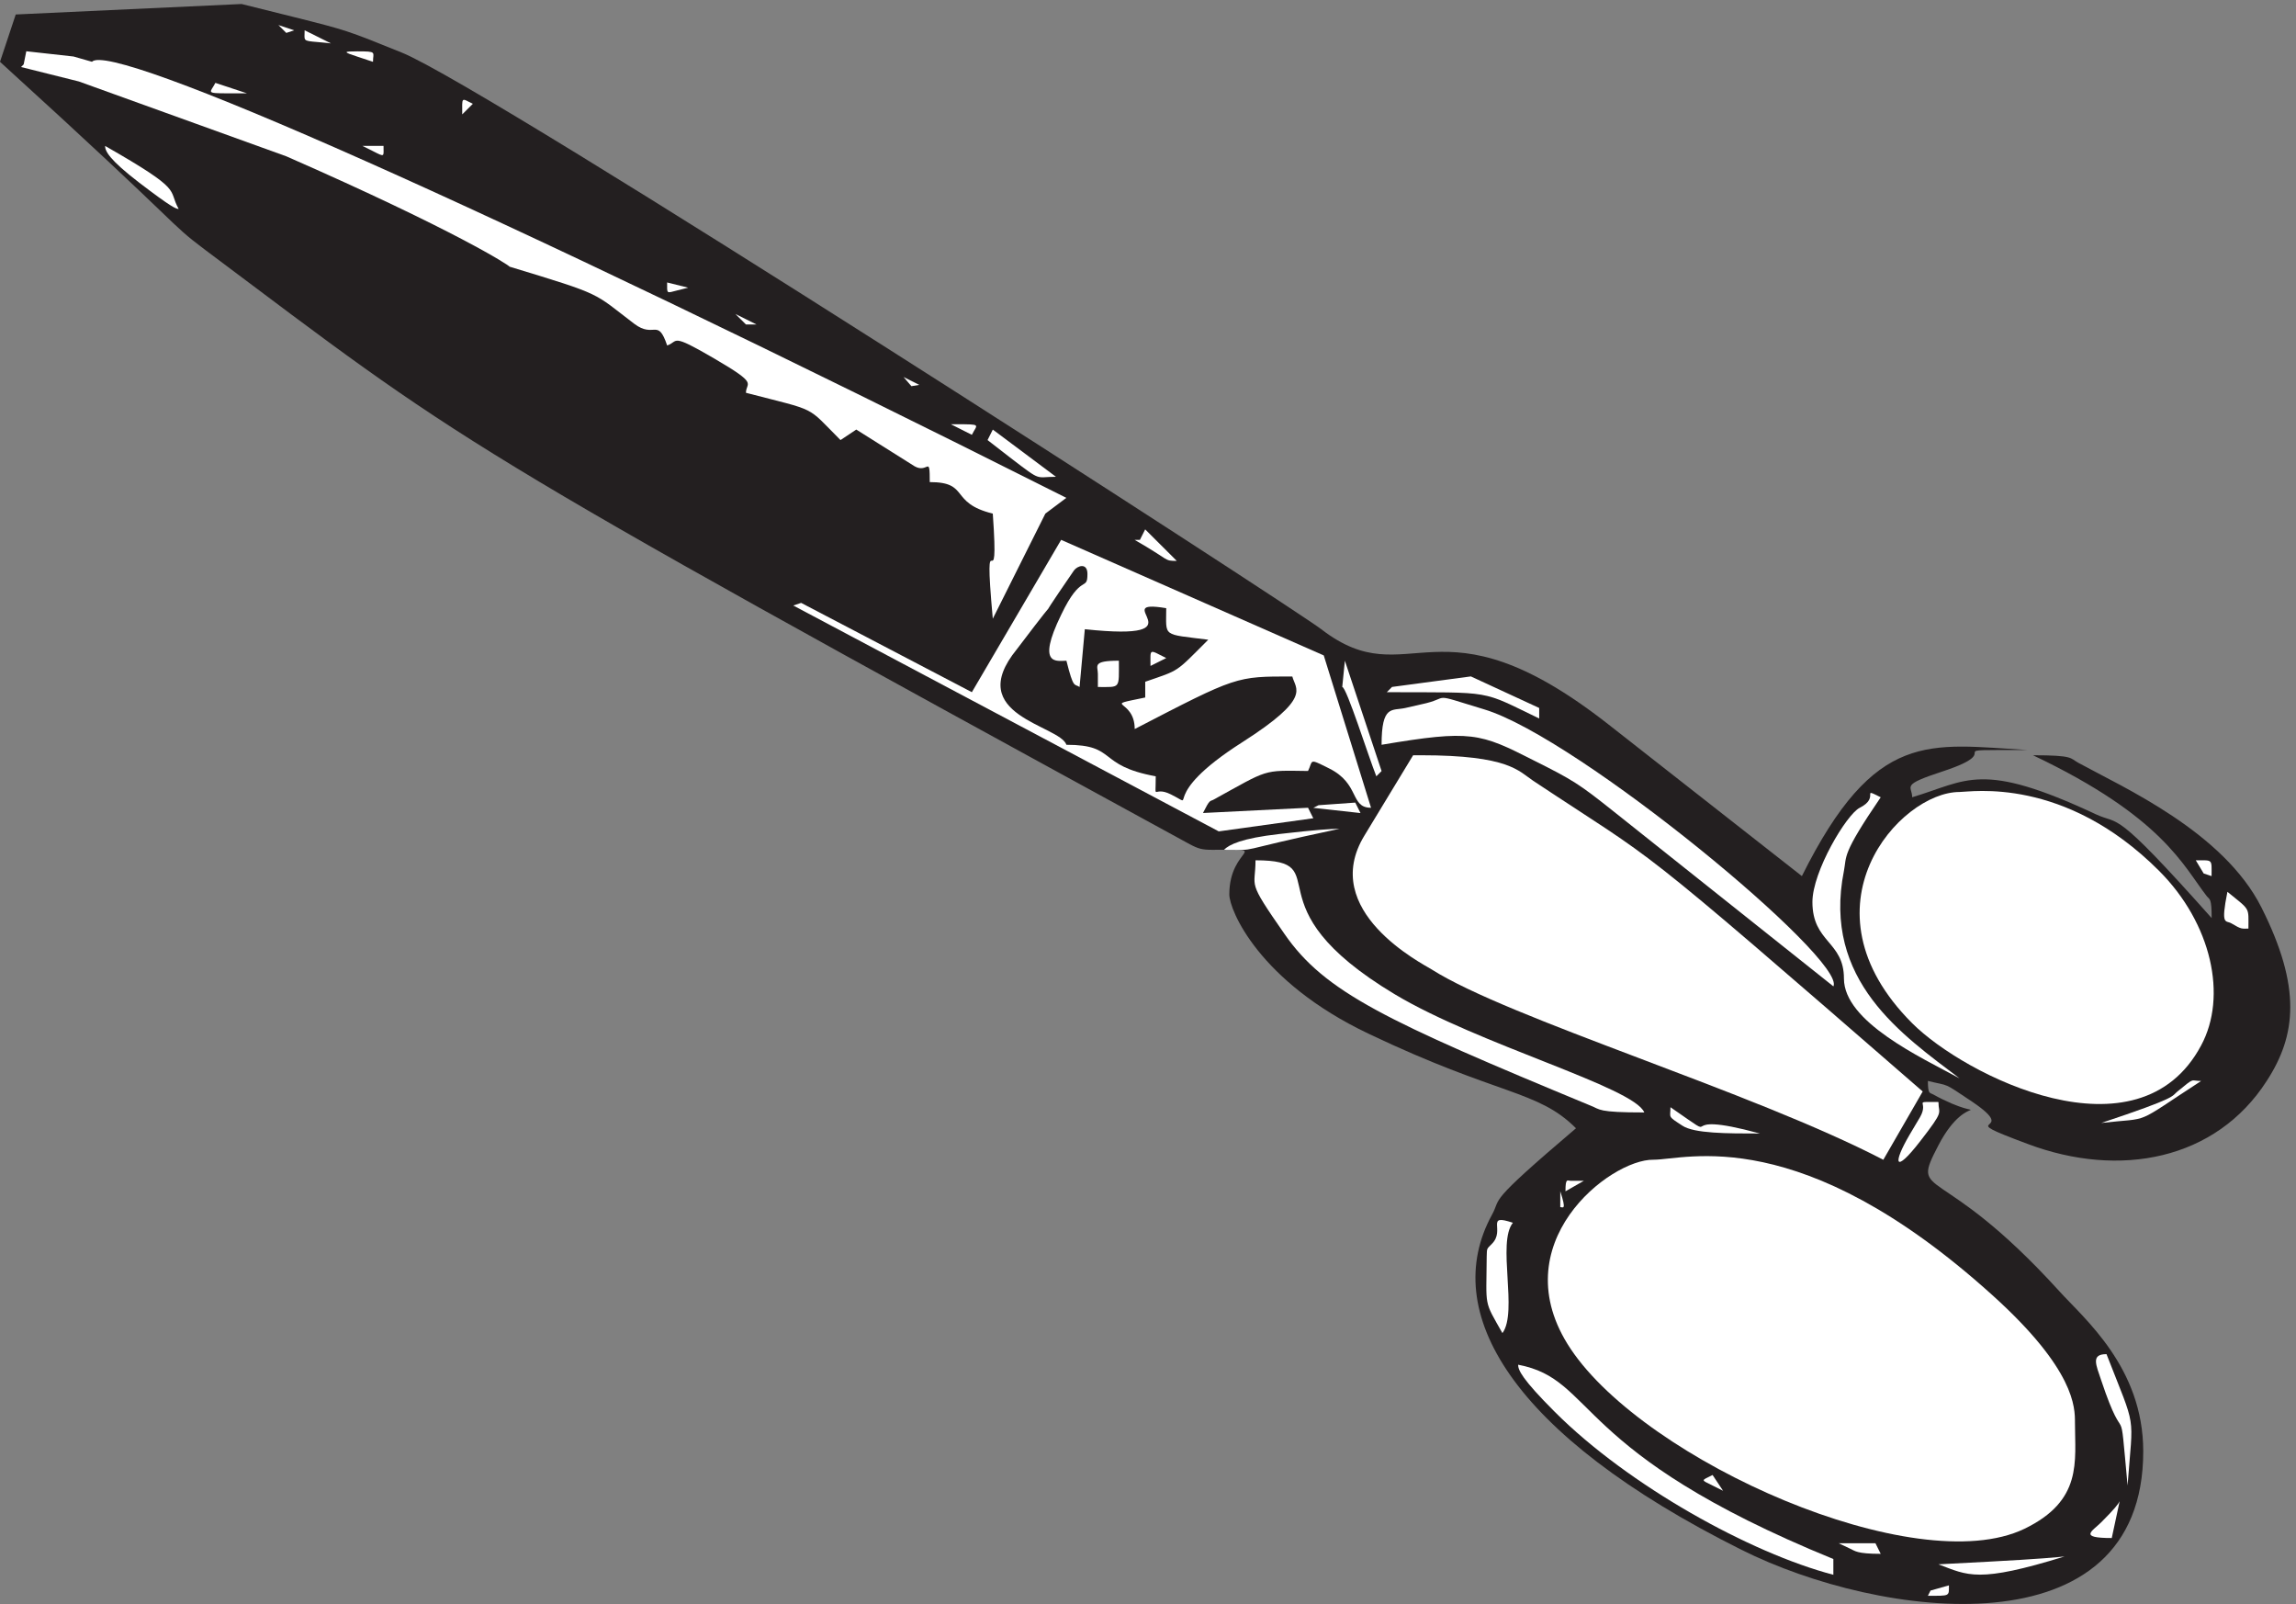 <svg xmlns="http://www.w3.org/2000/svg" xml:space="preserve" width="301.917" height="210.855"><rect width="100%" height="100%" fill="#808080" stroke="none"/><path d="M290.832 1568.06c51.945-13.04 51.945-13.04 106.527-35.13 85.973-34.64 881.671-548.746 908.891-569.848 87.92-67.785 114.31 38.918 284.03-94.16l191.25-149.902c72.64 145.718 125.97 130.191 223.33 124.617-95.42 0-16.53 1.297-83.19-20.801-43.48-14.234-31.11-14.234-31.11-25.879 54.58 16.223 67.5 36.629 181.8-16.922 23.75-11.051 15.83 8.16 114.31-102.523 0 20.105-1.95 18.117-4.86 21.699-23.06 29.562-43.2 78.234-171.81 139.25 40.56 0 36.39-2.887 44.86-7.465 44.45-24.387 143.47-68.18 181.11-143.133 39.59-78.832 34.45-126.215 5.14-171.304-50.28-78.227-145.42-96.45-236.25-62.309-79.3 29.469-4.86 7.77-54.58 41.512-30.56 20.41-21.81 15.226-44.17 20.797 0-13.329 1.95-11.438 4.58-13.039 61.39-33.442 36.39 8.171 5.84-50.559-28.61-54.941 0-12.742 119.44-144.133 24.31-26.969 83.06-75.348 83.06-158.359 0-200.27-260.56-165.828-397.22-97.348C1493.19 167.29 1423.06 288.73 1475 384.078c10.14 18.223-7.36 8.762 83.19 85.703-38.05 38.02-75.97 31.848-205.13 93.469-108.48 51.555-137.64 122.324-137.64 137.652 0 47.977 43.75 44.098-16.95 44.098-9.72 0-13.61.992-22.08 5.473C441.109 1152 459.305 1145.83 202.918 1337.93 163.609 1367.5 188.332 1352.57 0 1523.87l15.555 46.78L238.89 1581l51.941-12.94" style="fill:#231f20;fill-opacity:1;fill-rule:evenodd;stroke:none" transform="matrix(.133 0 0 -.133 0 210.8)"/><path d="M231.109 1565.37c23.336 0-23.332 0 0 0m51.946-12.94 7.777 2.59-15.555 5.17zm31.164-9.05 13.004-1.3-26.012 12.94c0-10.35-2.602-10.35 13.008-11.64m38.941-14.34 15.617-5.18c0 9.7 4.555 10.35-15.617 10.35-13.992 0-13.992-.65 0-5.17m-329.742-7.7-2.586-2.62 57.148-14.28 205.133-73.99c169.426-74.32 220.711-108.09 220.711-109.07 94.11-28.57 81.813-24.98 123.317-56.49 19.808-14.91 23.086 6.52 32.484-21.39 11.672 3.87 2.27 12.96 46.742-13 44.469-25.96 31.16-23.03 31.16-33.77 72.352-18.81 58.727-11.98 93.481-46.73l15.582 10.39 57.777-36.35c13.313-7.45 14.887 12.03 14.887-15.58 39.93 0 18.863-20.45 62.324-31.15 6.813-96.732-10.031 7.15 0-103.876l51.972 103.876 20.75 15.58c-581.323 292.13-944.527 451.48-963.386 431.02l-18.168 5.2-46.742 5.19-2.586-12.96m88.25 7.7c7.777 0-7.781 0 0 0m57.152-20.7c2.571 0-2.57 0 0 0" style="fill:#fff;fill-opacity:1;fill-rule:evenodd;stroke:none" transform="matrix(.133 0 0 -.133 0 210.8)"/><path d="M399.859 1510.92c0-2.59 12.989-2.59 25.973-2.59l-25.973 2.59" style="fill:#231f20;fill-opacity:1;fill-rule:evenodd;stroke:none" transform="matrix(.133 0 0 -.133 0 210.8)"/><path d="M225.961 1492.71h18.207l-31.215 10.35c-4.879-9.7-10.73-10.35 13.008-10.35" style="fill:#fff;fill-opacity:1;fill-rule:evenodd;stroke:none" transform="matrix(.133 0 0 -.133 0 210.8)"/><path d="M431.027 1495.33c2.922-4.55.649-7.79 20.778-7.79-11.688 17.21-8.766 15.59-25.973 15.59l5.195-7.8m-186.859-10.39c0-2.59 15.555-3.88 31.109-5.17l-31.109 5.17" style="fill:#231f20;fill-opacity:1;fill-rule:evenodd;stroke:none" transform="matrix(.133 0 0 -.133 0 210.8)"/><path d="m462.254 1477.13 5.246 5.21c-11.805 5.87-10.492 7.18-10.492-10.44l5.246 5.23" style="fill:#fff;fill-opacity:1;fill-rule:evenodd;stroke:none" transform="matrix(.133 0 0 -.133 0 210.8)"/><path d="m67.547 1471.95 5.183-5.22c5.832 11.74 7.13 10.44-10.37 10.44l5.187-5.22" style="fill:#231f20;fill-opacity:1;fill-rule:evenodd;stroke:none" transform="matrix(.133 0 0 -.133 0 210.8)"/><path d="M368.766 1435.56c12.066-6.16 10.437-5.51 10.437 5.19h-20.871l10.434-5.19" style="fill:#fff;fill-opacity:1;fill-rule:evenodd;stroke:none" transform="matrix(.133 0 0 -.133 0 210.8)"/><path d="M534.996 1438.22c12.363-9.11 10.414-7.81 10.414 2.6l-20.828 5.21 10.414-7.81" style="fill:#231f20;fill-opacity:1;fill-rule:evenodd;stroke:none" transform="matrix(.133 0 0 -.133 0 210.8)"/><path d="M137.672 1404.4c31.832-24.34 36.383-25.96 38.98-25.96-11.371 20.12 6.821 16.88-72.761 62.31 0-5.19 4.218-13.63 33.781-36.35" style="fill:#fff;fill-opacity:1;fill-rule:evenodd;stroke:none" transform="matrix(.133 0 0 -.133 0 210.8)"/><path d="M550.555 1427.81c0-2.59 7.777-3.88 15.558-5.18l-15.558 5.18" style="fill:#231f20;fill-opacity:1;fill-rule:evenodd;stroke:none" transform="matrix(.133 0 0 -.133 0 210.8)"/><path d="M682.984 1347.29c7.848 0-7.843 0 0 0" style="fill:#fff;fill-opacity:1;fill-rule:evenodd;stroke:none" transform="matrix(.133 0 0 -.133 0 210.8)"/><path d="M233.746 1334.35c12.363-9.06 10.414-7.77 10.414 2.58l-20.828 5.18 10.414-7.76m462.274 2.58 5.183-5.18c5.832 11.65 7.129 10.36-10.371 10.36l5.188-5.18m-412.938-41.54c16.5-13.3 12.941-9.08 12.941 0l-25.882 10.39 12.941-10.39" style="fill:#231f20;fill-opacity:1;fill-rule:evenodd;stroke:none" transform="matrix(.133 0 0 -.133 0 210.8)"/><path d="m670.004 1298.02 10.414 2.59-20.828 5.17c0-11.65-.981-10.67 10.414-7.76m67.496-33.75h10.418l-20.836 10.35z" style="fill:#fff;fill-opacity:1;fill-rule:evenodd;stroke:none" transform="matrix(.133 0 0 -.133 0 210.8)"/><path d="M399.859 1207.13v-5.19c42.918-17.19 27.313-6.16 4.555 7.79l-4.555-2.6" style="fill:#231f20;fill-opacity:1;fill-rule:evenodd;stroke:none" transform="matrix(.133 0 0 -.133 0 210.8)"/><path d="m901.109 1203.26 7.778 1.29-15.555 7.77z" style="fill:#fff;fill-opacity:1;fill-rule:evenodd;stroke:none" transform="matrix(.133 0 0 -.133 0 210.8)"/><path d="M908.891 1199.38c0-2.64 7.777-3.96 15.554-5.27l-15.554 5.27" style="fill:#231f20;fill-opacity:1;fill-rule:evenodd;stroke:none" transform="matrix(.133 0 0 -.133 0 210.8)"/><path d="M438.891 1186.34c7.777 0-7.778 0 0 0m506.433-20.71h-5.183l20.738-10.45c5.184 10.45 10.371 10.45-15.555 10.45m54.477-33.79c30.569-23.34 23.419-18.15 44.229-18.15l-62.44 46.67-5.199-10.37 23.41-18.15" style="fill:#fff;fill-opacity:1;fill-rule:evenodd;stroke:none" transform="matrix(.133 0 0 -.133 0 210.8)"/><path d="M524.582 1131.79c0-2.59 7.777-3.88 15.555-5.18l-15.555 5.18" style="fill:#231f20;fill-opacity:1;fill-rule:evenodd;stroke:none" transform="matrix(.133 0 0 -.133 0 210.8)"/><path d="M553.195 1118.85c7.778 0-7.777 0 0 0" style="fill:#fff;fill-opacity:1;fill-rule:evenodd;stroke:none" transform="matrix(.133 0 0 -.133 0 210.8)"/><path d="m589.461 1095.51 7.793-7.82c5.844 11.4 7.469 9.77-15.586 15.63l7.793-7.81m496.049-13.04c5.51-5.52 3.56-9.74 36.3-12.99l-46.67 23.39 10.37-10.4" style="fill:#231f20;fill-opacity:1;fill-rule:evenodd;stroke:none" transform="matrix(.133 0 0 -.133 0 210.8)"/><path d="M615.418 1082.52c7.777 0-7.781 0 0 0" style="fill:#fff;fill-opacity:1;fill-rule:evenodd;stroke:none" transform="matrix(.133 0 0 -.133 0 210.8)"/><path d="M633.609 1072.15c11.391-5.51 10.739-6.16 5.207 5.19h-15.621l10.414-5.19m10.418-7.84c0-2.59 7.778-3.88 15.555-5.18l-15.555 5.18" style="fill:#231f20;fill-opacity:1;fill-rule:evenodd;stroke:none" transform="matrix(.133 0 0 -.133 0 210.8)"/><path d="M1127.02 1051.34h-5.21c35.81-20.45 28.65-20.77 41.67-20.77l-31.25 31.15-5.21-10.38" style="fill:#fff;fill-opacity:1;fill-rule:evenodd;stroke:none" transform="matrix(.133 0 0 -.133 0 210.8)"/><path d="M659.582 1053.95c0-2.59 10.418-2.59 20.836-2.59l-20.836 2.59" style="fill:#231f20;fill-opacity:1;fill-rule:evenodd;stroke:none" transform="matrix(.133 0 0 -.133 0 210.8)"/><path d="m1005.01 976.078-44.143-75.277-168.785 88.273-7.777-2.601 420.665-223.258 93.48 12.976-5.2 10.379-103.87-5.187c6.8 13.629 6.8 11.359 10.05 12.976 55.5 30.516 48.04 29.215 93.82 28.567 5.2 10.375 0 12.976 20.75 2.582 30.85-15.246 20.46-38.938 41.55-38.938l-46.75 150.567-259.65 114.233-44.14-75.292" style="fill:#fff;fill-opacity:1;fill-rule:evenodd;stroke:none" transform="matrix(.133 0 0 -.133 0 210.8)"/><path d="M723.234 1020.21c37.305-22.73 49.305-25.98 55.793-25.98l-98.609 51.96 42.816-25.98m351.916-2.62c0-17.54-6.16 1.29-25.97-40.254-24.98-51.273-3.88-45.434 5.19-45.434 7.15-28.554 7.81-22.39 13-25.964l5.19 57.113c119.13-12.649 20.44 30.836 80.49 20.781 0-28.883-4.53-25.324 41.55-31.164-33.11-33.098-27.58-29.523-62.31-41.547v-15.566c-45.13-9.414-10.4-.328-10.4-31.164 101.59 52.586 99.99 51.929 155.82 51.929 3.23-12.66 19.79-20.765-49.35-64.902-86.66-55.176-41.55-66.215-70.77-51.617-18.17 9.09-14.92-8.758-14.92 17.863-58.76 10.707-37.66 31.149-88.3 31.149-6.48 19.484-102.565 28.882-49.01 94.441 60.05 79.186 3.58.984 56.48 77.896 3.25 4.54 13.31 8.12 13.31-3.56" style="fill:#231f20;fill-opacity:1;fill-rule:evenodd;stroke:none" transform="matrix(.133 0 0 -.133 0 210.8)"/><path d="m1145.28 930.641 7.78 3.894c-17.5 8.758-15.56 9.731-15.56-7.789l7.78 3.895m-59.81-11.715V905.93c22.72 0 20.77-2.274 20.77 25.992-26.94 0-20.77-5.199-20.77-12.996m241.61-12.977c4.21 0 25.93-68.812 33.7-88.293l5.19 5.196-36.3 109.07-2.59-25.973m49.22.043-5.19-5.199c107.17-.324 91.91 2.273 150.69-26.004v10.402l-67.55 31.204-77.95-10.403" style="fill:#fff;fill-opacity:1;fill-rule:evenodd;stroke:none" transform="matrix(.133 0 0 -.133 0 210.8)"/><path d="m1072.5 898.148 2.61-7.8c11.42 0 11.09-1.625 5.22 15.597l-7.83-7.797" style="fill:#231f20;fill-opacity:1;fill-rule:evenodd;stroke:none" transform="matrix(.133 0 0 -.133 0 210.8)"/><path d="M1389.34 885.168c-12.99-2.914-23.37 3.57-23.37-36.344 88.64 14.922 97.08 11.688 150.65-15.562 38.3-19.149 44.47-23.039 77.92-49.649l218.16-173.59c12.99 26.274-252.25 245.942-345.43 273.848-56.49 17.195-30.84 11.352-62.35 4.867l-15.58-3.57" style="fill:#fff;fill-opacity:1;fill-rule:evenodd;stroke:none" transform="matrix(.133 0 0 -.133 0 210.8)"/><path d="M1404.96 838.461h-7.8l-48.04-79.191c-45.78-74.653 57.45-126.903 66.2-132.418 76.64-48.684 316.84-120.727 446.7-188.231l38.96 67.504c-297.03 258.023-255.82 221.344-385.02 307.027-14.59 9.739-24 25.309-111 25.309m506.36-5.18c5.21 0-5.21 0 0 0m-23.34-10.449c2.57 0-2.57 0 0 0m-23.4-15.527c0-5.176 0 5.175 0 0m72.72-5.16c-59.07 0-161.33-113.946-46.76-228.52 51.94-51.953 223.66-138.285 285.66-22.074 26.3 48.679 10.39 120.742-41.54 172.691-93.8 93.813-186.01 77.903-197.36 77.903" style="fill:#fff;fill-opacity:1;fill-rule:evenodd;stroke:none" transform="matrix(.133 0 0 -.133 0 210.8)"/><path d="M1838.68 786.531c-12.98-6.488-46.74-62.945-46.74-93.125 0-40.238 31.16-38.621 31.16-75.609 0-42.844 75.96-77.879 114.26-98.649-55.83 42.508-136 96.379-114.26 205.09 2.92 14.914-2.6 15.563 36.36 72.688-20.78 10.379 0 0-20.78-10.395m-535.03 2.559-5.18-2.59 46.67-5.176-5.19 10.352-36.3-2.586m-38.95-28.485c-37.03-4.218-49.36-10.386-54.56-15.578 38.32 0 2.27-2.918 114.31 20.77-7.8 0-23.38-.973-59.75-5.192m28.63-31.187c0 15.578 0-15.578 0 0m-23.44-67.473c39.92-57.761 100.3-85.996 302.55-169.726 10.09-3.895 6.5-6.813 53.26-6.813-10.07 24.992-163.31 66.856-246.73 116.828-147.72 88.598-54.21 132.411-137.66 132.411 0-28.235-9.41-18.18 28.58-72.7m908.88 59.668 7.8-2.597c0 17.218 1.62 15.593-15.6 15.593l7.8-12.996" style="fill:#fff;fill-opacity:1;fill-rule:evenodd;stroke:none" transform="matrix(.133 0 0 -.133 0 210.8)"/><path d="M1298.47 703.445c0-12.984 37.01-67.543 51.94-67.543l-51.94 77.938v-10.395" style="fill:#231f20;fill-opacity:1;fill-rule:evenodd;stroke:none" transform="matrix(.133 0 0 -.133 0 210.8)"/><path d="M2206.13 672.328c10.39-6.168 10.07-5.191 16.88-5.191 0 21.746 2.27 17.527-20.77 36.351-6.82-34.078-1.63-27.914 3.89-31.16" style="fill:#fff;fill-opacity:1;fill-rule:evenodd;stroke:none" transform="matrix(.133 0 0 -.133 0 210.8)"/><path d="M2191.85 648.949c1.62-8.433 17.22-45.105-15.6-127.215h5.2c28.27 44.137 26 45.762 21.45 122.024-.33 7.785 4.22 6.816-16.25 33.75l5.2-28.559" style="fill:#231f20;fill-opacity:1;fill-rule:evenodd;stroke:none" transform="matrix(.133 0 0 -.133 0 210.8)"/><path d="M2152.86 506.145c-6.17-4.864 1.62-5.512-75.36-31.133 51.32 5.836 29.88-3.242 98.75 41.511-11.04 0-5.52 4.215-23.39-10.378" style="fill:#fff;fill-opacity:1;fill-rule:evenodd;stroke:none" transform="matrix(.133 0 0 -.133 0 210.8)"/><path d="M1937.36 513.871c0-2.586 10.35-3.883 20.69-5.176l-20.69 5.176m20.7-10.351c0-2.266.33-2.59 2.27-3.563 64.58-26.894 54.51-25.598 106.76-19.766h-25.96l-83.07 23.329" style="fill:#231f20;fill-opacity:1;fill-rule:evenodd;stroke:none" transform="matrix(.133 0 0 -.133 0 210.8)"/><path d="M1887.96 463.277c-16.57-28.23-15.28-39.586 10.4-6.488 24.69 31.797 18.19 26.281 18.19 38.938-26.97 0-8.77 1.621-18.19-14.926l-10.4-17.524m-224.67 9.11c11.7-7.797 44.21-7.797 76.71-7.797-92.64 25.34-29.57-14.621-88.41 25.992 0-10.723-3.25-8.449 11.7-18.195m-42.8-18.188c-10.35-5.222 10.35 5.227 0 0m145.41 5.227c15.63 0-15.62 0 0 0" style="fill:#fff;fill-opacity:1;fill-rule:evenodd;stroke:none" transform="matrix(.133 0 0 -.133 0 210.8)"/><path d="M1797.09 446.43c17.5-8.801 14.9-8.149 31.11-2.61l-46.67 10.43 15.56-7.82" style="fill:#231f20;fill-opacity:1;fill-rule:evenodd;stroke:none" transform="matrix(.133 0 0 -.133 0 210.8)"/><path d="M1599.65 443.801c5.21 0-5.2 0 0 0m35.05-5.121c-42.85.636-150.95-83.422-81.81-186.95 74.33-111.324 341.17-229.464 448.63-177.855 57.79 27.902 49.99 66.531 49.99 105.137 0 14.617.32 51.945-81.78 125.937-190.26 171.696-302.57 133.731-335.03 133.731m-53.17-5.235c2.64 0-2.64 0 0 0m262.29 0c10.34 0-10.35 0 0 0" style="fill:#fff;fill-opacity:1;fill-rule:evenodd;stroke:none" transform="matrix(.133 0 0 -.133 0 210.8)"/><path d="M1924.3 373.746c93.52-72.695 82.16-70.426 93.52-85.672 28.24-37.972 23.05-31.152 54.54-33.754-38.96 55.168-51.63 71.719-188.97 168.11-4.54 2.918-2.92 5.84-29.22 5.84l70.13-54.524" style="fill:#231f20;fill-opacity:1;fill-rule:evenodd;stroke:none" transform="matrix(.133 0 0 -.133 0 210.8)"/><path d="M1552.98 417.859c-3.25 0-5.2 3.246-5.2-10.39l18.19 10.39h-12.99m-10.34-26c2.56 0 6.39-3.902 0 15.61v-15.61m-67.56-36.273c-5.5-5.516-4.86-4.215-5.18-12.652-.32-50.954-3.24-42.508 15.54-75.614 15.53 20.77-5.51 89.567 10.35 109.035-27.83 9.415-7.12-7.132-20.71-20.769m602.42-135.027c25.05-74.957 17.24-8.762 26.03-103.836 5.53 73.66 9.11 52.89-20.83 129.797-15.61 0-10.41-10.387-5.2-25.961m-540.18-31.204c73.05-72.996 193.5-139.503 275.32-160.917v15.574c-259.72 106.082-234.08 177.457-311.67 192.054 0-5.195 3.58-13.953 36.35-46.711" style="fill:#fff;fill-opacity:1;fill-rule:evenodd;stroke:none" transform="matrix(.133 0 0 -.133 0 210.8)"/><path d="M1651.67 140.016c0-2.59 7.78-3.883 15.56-5.176l-15.56 5.176" style="fill:#231f20;fill-opacity:1;fill-rule:evenodd;stroke:none" transform="matrix(.133 0 0 -.133 0 210.8)"/><path d="m1693.22 116.656 10.39-5.207-10.39 15.625c-11.69-5.859-11.69-4.554 0-10.418m384.28-36.32c-8.77-8.758-23.06-15.57 10.39-15.57l7.8 36.332c-1.3-2.594-4.55-7.137-18.19-20.762m-309.02-.043c7.77 0-7.78 0 0 0m31.17-10.352c12.99 0-12.99 0 0 0m29.3-15.578c5.19-2.285 6.49-5.222 30.5-5.222l-5.19 10.449h-36.34l11.03-5.227" style="fill:#fff;fill-opacity:1;fill-rule:evenodd;stroke:none" transform="matrix(.133 0 0 -.133 0 210.8)"/><path d="M1859.44 46.55c0-2.585 25.97-2.585 51.94-2.585l-51.94 2.586" style="fill:#231f20;fill-opacity:1;fill-rule:evenodd;stroke:none" transform="matrix(.133 0 0 -.133 0 210.8)"/><path d="m1965.9 41.367-49.37-2.594c29.23-11.02 38.97-18.796 124.72 7.778-5.2-.649-25.98-2.59-75.35-5.184m-57.19-28.535-2.6-5.152c22.08 0 20.78-.645 20.78 10.304l-18.18-5.152" style="fill:#fff;fill-opacity:1;fill-rule:evenodd;stroke:none" transform="matrix(.133 0 0 -.133 0 210.8)"/></svg>
